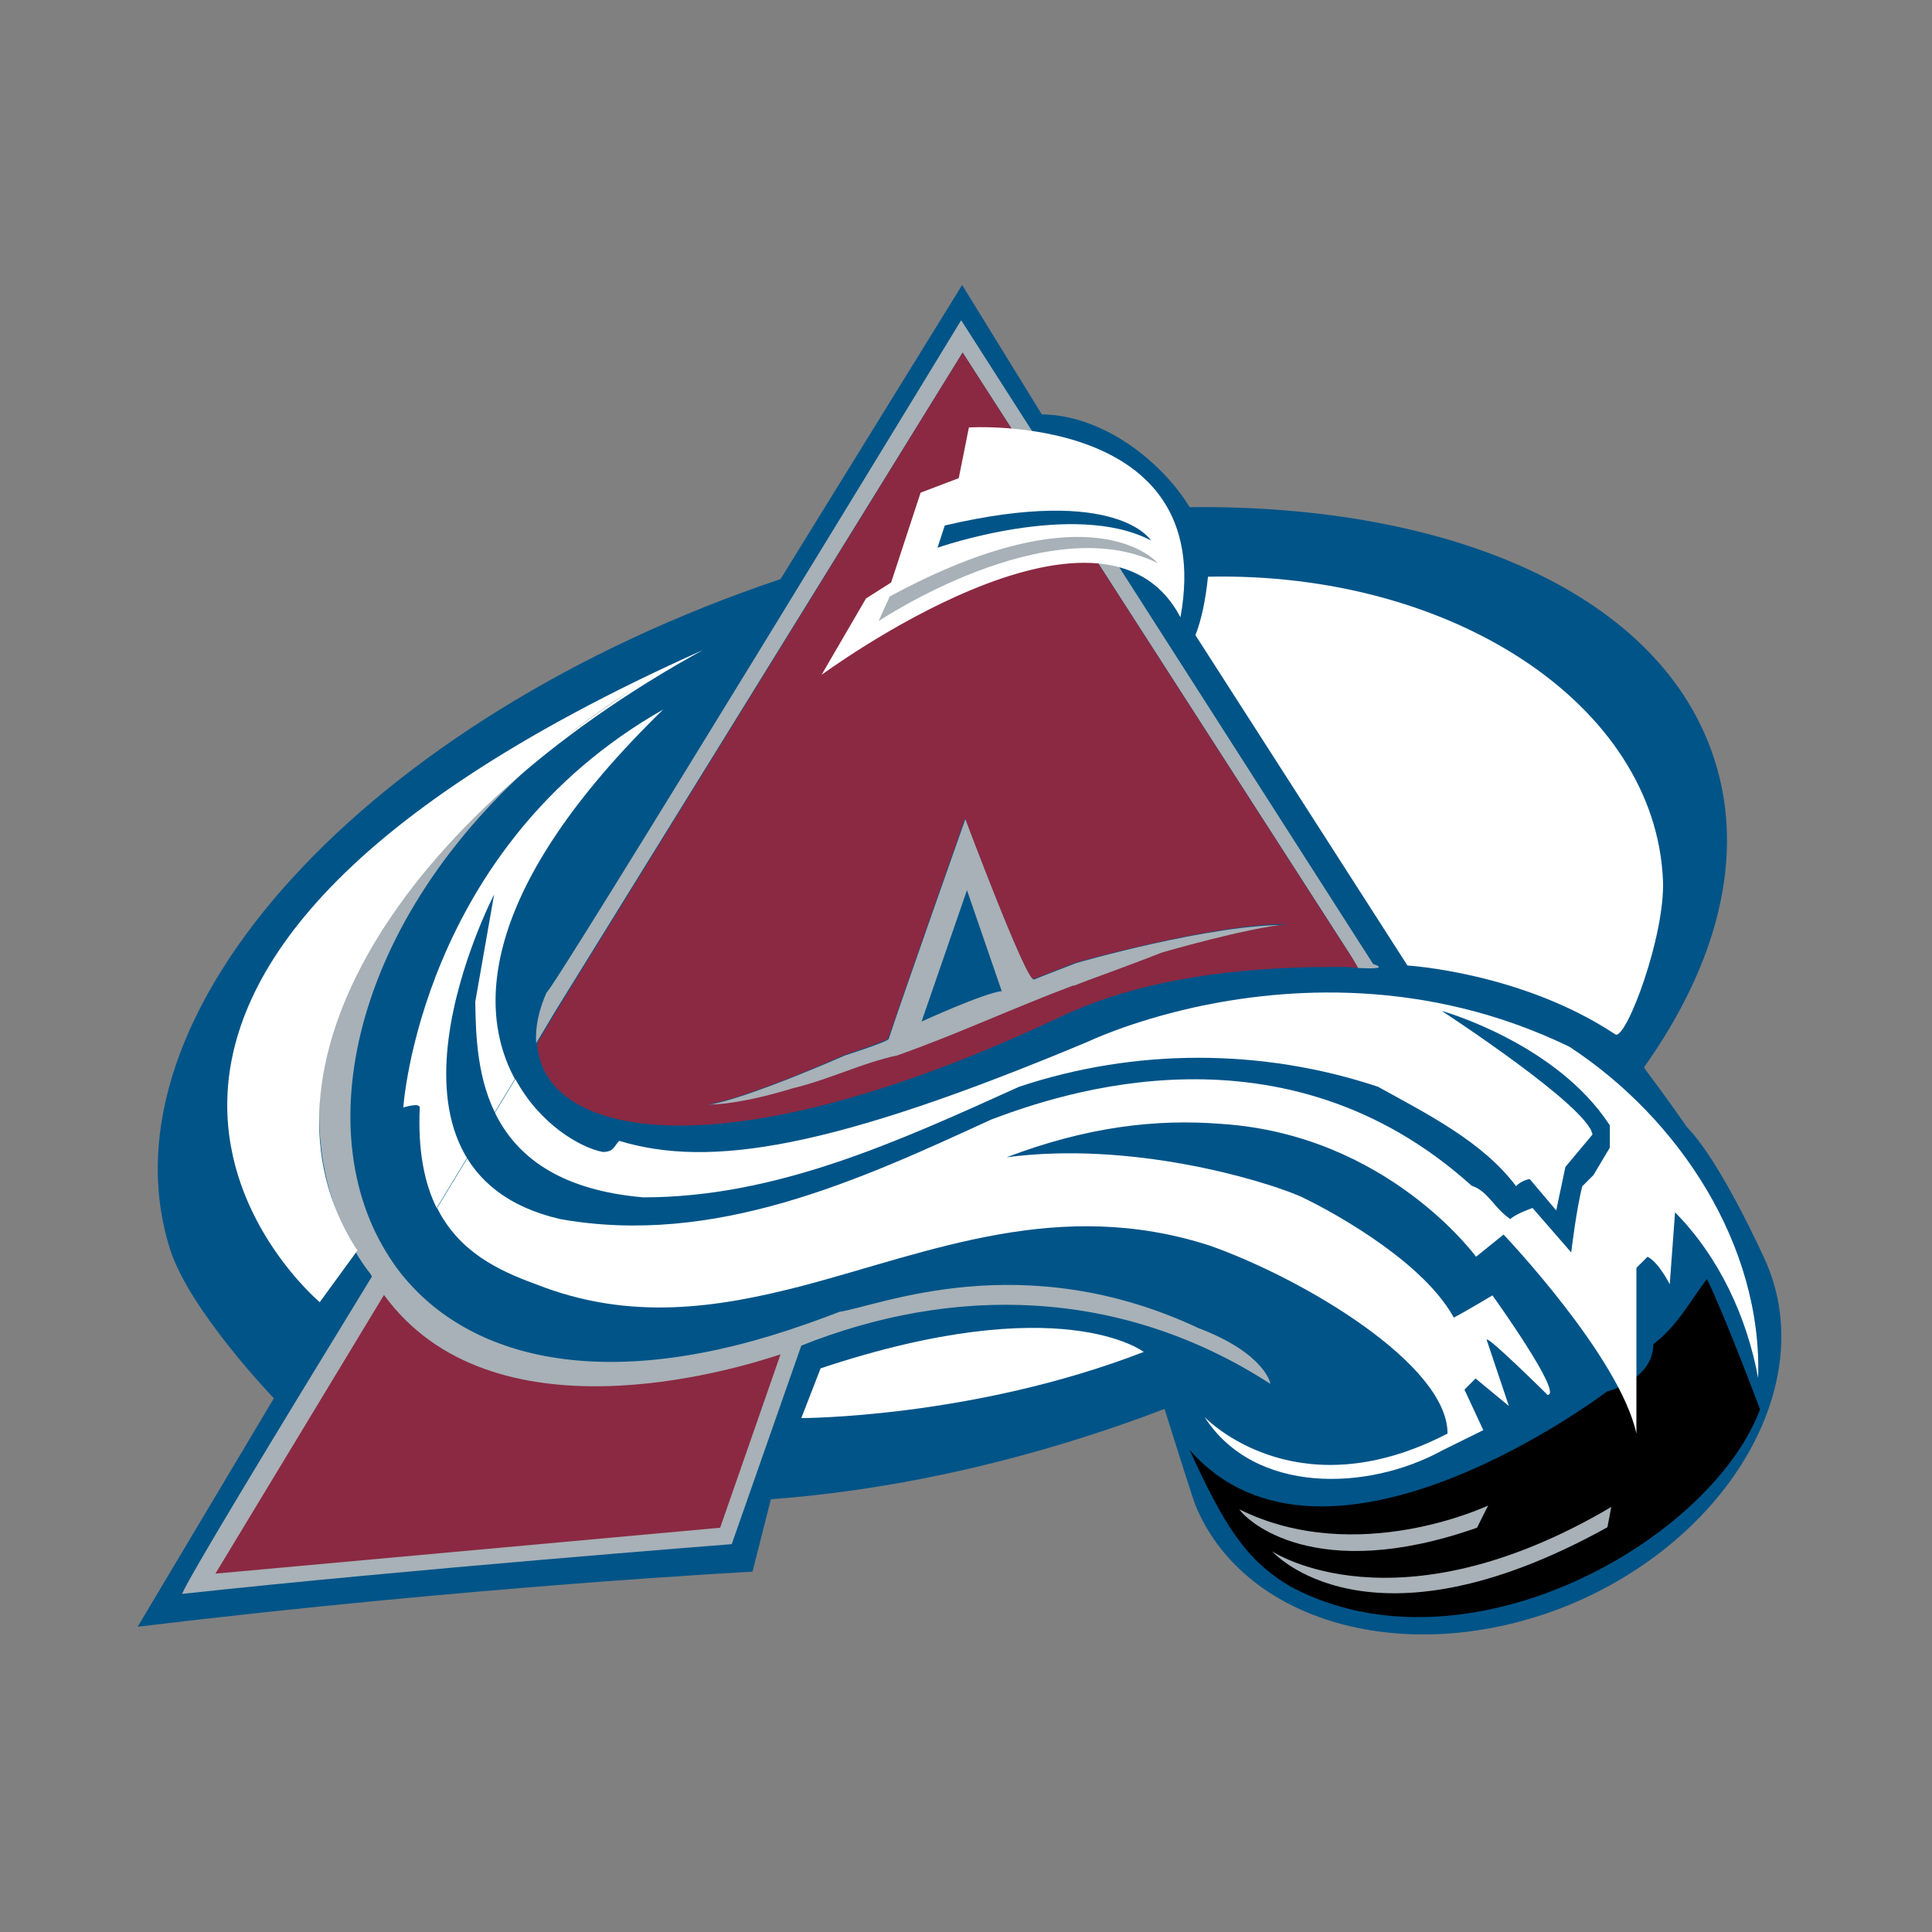 <?xml version="1.0" encoding="utf-8"?>
<!-- Generator: Adobe Illustrator 27.8.0, SVG Export Plug-In . SVG Version: 6.00 Build 0)  -->
<svg version="1.1" id="Calque_1" xmlns="http://www.w3.org/2000/svg" xmlns:xlink="http://www.w3.org/1999/xlink" x="0px" y="0px"
	 viewBox="0 0 400 400" style="enable-background:new 0 0 400 400;" xml:space="preserve">
<rect x="0" y="0" width="400" height="400" fill="#808080" stroke="none"/>
<style type="text/css">
	.st0{fill:#005488;}
	.st1{fill:#A7B1B7;}
	.st2{fill:#FFFFFF;}
	.st3{fill:none;}
	.st4{fill:#8B2942;}
</style>
<g>
	<path class="st0" d="M365.8,261.7c-0.7-1.7-9.7-21.4-16.5-28.3c-8.8-12.6-9.1-12.1-8.8-12.6c15-21.2,20.9-43.4,14.5-63.4
		c-10.8-34.1-54.1-53-108.7-52.4c-1.9-3.1-4.3-6-7.3-8.8c-7.3-6.8-16-10.4-23.3-10.4L199.2,59l-37.6,60.9
		C76.1,148.6,19.8,209.9,35.2,258.6c4,12.7,21.5,30.9,21.5,30.9l-28.2,47.3c69.4-8.4,127.3-11.4,127.3-11.4l3.8-15
		c20.4-1.5,42.1-5.7,64-12.6c6-1.9,11.8-3.9,17.5-6.1c2.7,8.6,5.9,18.7,6.5,20.2c10.5,24.9,45.5,33.8,78.2,20
		C358.4,317.9,376.3,286.5,365.8,261.7z"/>
	<path class="st1" d="M248.2,275c-36.6-17.2-66.3-4.6-74.4-3.4c-2.1,0.8-4.2,1.6-6.2,2.3c-1.5,0.5-2.9,1-4.4,1.5
		c-39.8,13.1-67.1,5.4-80.7-12.4c-0.9-1.2-1.7-2.4-2.5-3.7c-16.7-27.1-5.7-72.9,36.7-106.5c-78.2,59.3-43.3,107-40.1,110.8
		c0.1,0.2,0.3,0.4,0.4,0.7c-21.8,35.6-38.1,62.6-39.3,65.7c46.9-5.1,113.8-10.3,113.8-10.3l14.4-41.1c31-12.4,65.8-12.3,97.1,7.9
		C263.1,286.5,261.9,280.2,248.2,275z"/>
	<path class="st2" d="M334.5,214.2c2.3,0.8,10.3-20.6,9.8-32c-1.6-36.2-43.5-63.9-94.2-62.8c-0.5,4.9-1.4,9.1-2.6,12.1l43.9,68.4
		C291.4,199.9,315.1,201.3,334.5,214.2z"/>
	<path class="st2" d="M73.6,258.3c-23.1-36.5,8.7-89,71.9-123.7c-156.8,70.1-79.3,135-79.3,135l7.8-10.7
		C73.9,258.7,73.8,258.5,73.6,258.3z"/>
	<path class="st2" d="M165.9,293.6l4-10.3c49.8-16.6,66.9-3.4,66.9-3.4C201.4,293.6,165.9,293.6,165.9,293.6z"/>
	<path class="st3" d="M185.8,218.6c12.3-4.3,24.2-9.9,36.5-14.5l0,0.1c0.7-0.3,1.5-0.6,2.3-0.9c9.9-3.6,16-6,16-6s17-5,26.1-5.8
		c-16,0-44,8-44,8s-5.5,2.1-8.7,3.4c-1.5,0.6-14.2-33.3-14.2-33.3s-13.4,37.9-15.9,45.6c-0.2,0.6-9,3.4-9,3.4s-20.6,9.1-28.6,10.3
		c5.2,0,12-1.6,17.9-3.4C171.7,223.6,178.5,220.2,185.8,218.6z"/>
	<path class="st1" d="M116.7,152.8c4.5-3.4,9.5-6.9,14.8-10.5C126.2,145.7,121.3,149.2,116.7,152.8z"/>
	<path class="st3" d="M190.8,211.5c0,0,13-5.9,16.6-6.3l-7.2-20.9L190.8,211.5z"/>
	<path class="st3" d="M185.8,218.6c12.3-4.3,24.2-9.9,36.5-14.5l0,0.1c0.7-0.3,1.5-0.6,2.3-0.9c9.9-3.6,16-6,16-6s17-5,26.1-5.8
		c-16,0-44,8-44,8s-5.5,2.1-8.7,3.4c-1.5,0.6-14.2-33.3-14.2-33.3s-13.4,37.9-15.9,45.6c-0.2,0.6-9,3.4-9,3.4s-20.6,9.1-28.6,10.3
		c5.2,0,12-1.6,17.9-3.4C171.7,223.6,178.5,220.2,185.8,218.6z"/>
	<path class="st2" d="M137.3,146.9c-50.3,28.6-53.8,82.4-53.8,82.4s3.4-1.1,3.4,0c-0.4,9.1,1,15.7,3.5,20.8l16.2-26.7
		C98.7,208.9,99.5,183.7,137.3,146.9z"/>
	<path class="st4" d="M79.5,268.1l-34.9,57.7l104.5-9.5l12.5-35.9C151.1,283.9,101.7,298.6,79.5,268.1z"/>
	<path class="st3" d="M163.3,275.5l3.3-9.4c-18,4.8-36.1,7.5-55.6-0.2c-8.1-2.9-16.1-6.8-20.5-15.8l-7.8,12.9
		C96.2,280.8,123.5,288.6,163.3,275.5z"/>
	<path class="st3" d="M200.1,184.3l-9.4,27.2c0,0,13-5.9,16.6-6.3L200.1,184.3z"/>
	<path d="M364.4,291.8c-10.3,27.3-60.7,55.9-97,36.8c-9.5-5.5-14-12.9-21.1-28.4c28.3,32.1,86.4-12.1,86.4-12.1s9.6-2.4,9.6-9.8
		c4.9-3.7,7.4-8.6,11.1-13.5C357,272.1,364.4,291.8,364.4,291.8z"/>
	<path class="st3" d="M190.8,211.5c0,0,13-5.9,16.6-6.3l-7.2-20.9L190.8,211.5z"/>
	<path class="st1" d="M222.8,199.4c0,0-5.5,2.1-8.7,3.4c-1.5,0.6-14.2-33.3-14.2-33.3s-13.4,37.9-15.9,45.6c-0.2,0.6-9,3.4-9,3.4
		s-20.6,9.1-28.6,10.3c5.2,0,12-1.6,17.9-3.4c7.4-1.8,14.2-5.2,21.6-6.8c12.3-4.3,24.2-9.9,36.5-14.5l0,0.1c0.7-0.3,1.5-0.6,2.3-0.9
		c9.9-3.6,16-6,16-6s17-5,26.1-5.8C250.7,191.3,222.8,199.4,222.8,199.4z M190.8,211.5l9.4-27.2l7.2,20.9
		C203.7,205.6,190.8,211.5,190.8,211.5z"/>
	<path class="st3" d="M214,202.8c-1.5,0.6-14.2-33.3-14.2-33.3s-13.4,37.9-15.9,45.6c-0.2,0.6-9,3.4-9,3.4s-20.6,9.1-28.6,10.3
		c5.2,0,12-1.6,17.9-3.4c7.4-1.8,14.2-5.2,21.6-6.8c12.3-4.3,24.2-9.9,36.5-14.5l0,0.1c0.7-0.3,1.5-0.6,2.3-0.9c9.9-3.6,16-6,16-6
		s17-5,26.1-5.8c-16,0-44,8-44,8S217.3,201.5,214,202.8z"/>
	<path class="st1" d="M284.3,199.6L199,66.3c0,0-85.8,140.9-85.8,139.1c-1.7,3.8-2.4,7.3-2.2,10.6l4-6.7L199.3,73l79.5,123.5
		c1,1.6,1.8,2.8,2.3,3.9C288.5,200.8,284.3,199.6,284.3,199.6z"/>
	<path class="st4" d="M278.7,196.4L199.3,73l-84.1,136.3l-4,6.7c1.3,20.3,39.7,27,108.6-5.6c11.9-5.6,27.8-9.4,49.2-10.1
		c3.1-0.1,6.3-0.1,9.7-0.1c0.9,0.1,1.8,0.1,2.5,0.2C280.5,199.3,279.8,198,278.7,196.4z M240.6,197.2c0,0-6.1,2.4-16,6
		c-0.8,0.3-1.5,0.6-2.3,0.9l0-0.1c-12.3,4.6-24.3,10.2-36.5,14.5c-7.4,1.6-14.1,5-21.6,6.8c-5.9,1.8-12.7,3.4-17.9,3.4
		c8-1.1,28.6-10.3,28.6-10.3s8.8-2.9,9-3.4c2.6-7.7,15.9-45.6,15.9-45.6s12.7,33.9,14.2,33.3c3.3-1.3,8.7-3.4,8.7-3.4s28-8,44-8
		C257.7,192.2,240.6,197.2,240.6,197.2z"/>
	<path class="st2" d="M244.4,127.8c7.8-42.6-43.8-39.3-43.8-39.3L198.5,99l-7.9,3l-6.1,18.6l-5.2,3.3l-9.2,15.8
		C170.1,139.8,228,96.7,244.4,127.8z"/>
	<path class="st0" d="M195.6,108.8c-1.5,4.6-1.5,4.6-1.5,4.6s28.2-9.9,44.2-1.5C238.3,111.9,231.4,100.4,195.6,108.8z"/>
	<path class="st1" d="M181.9,128.6c0,0,0,0,2.3-5.1c42.3-22.9,55.5-6.9,55.5-6.9C216.8,105.2,181.9,128.6,181.9,128.6z"/>
	<path class="st2" d="M324.9,216.7c-29.8-14.4-58.8-12.3-77.8-8.1c-13.4,3-21.7,7-21.7,7c-53.2,22.3-78.4,26.3-97.2,20.6
		c-1.1,1.1-1.1,2.3-3.4,2.3c-4.7-0.9-13.1-5.8-18.1-15.1l-16.2,26.7c4.5,9,12.5,12.9,20.5,15.8c19.5,7.7,37.6,4.9,55.6,0.2
		c26.3-7,52.7-18.3,83.9-8.2c19.5,6.9,49.2,24.6,49.2,38.9c-29.7,15.4-48-1.1-50.3-3.4c10.3,16,33.7,15.4,49.2,6.9l8.5-4.2l-3.9-8.4
		l2.3-2.3l6.9,5.7l-4.6-13.7c0-1.1,12.6,11.4,12.6,11.4c3.4,0-11.4-20.6-11.4-20.6s-5.7,3.4-8,4.6c-6.9-12.6-28-23.4-32-25.2
		c-8-3.4-34.9-11.4-60.6-8c16.6-6.3,30.9-8,44.6-6.9c34.3,2.3,52.6,27.5,52.6,27.5l5.7-4.6c0,0,24,25.2,27.5,41.2
		c0-11.4,0-22.9,0-34.3c1.1-1.1,1.1-1.1,2.3-2.3c2.3,1.1,4.6,5.7,4.6,5.7l1.1-14.9c9.1,9.2,14.9,21.7,17.2,34.3
		C364.9,257.9,347.7,231.6,324.9,216.7z"/>
	<path class="st0" d="M298.5,209.3c0,0,30.4,19.8,31.2,25.6l-5.6,6.7l-1.9,9l-5.5-6.5c0,0-1.8,0.3-2.8,1.5
		c-6.9-9.2-18.3-14.9-28.6-20.6c-24-8-50.3-8-74.3,0c-25.2,11.4-50.3,22.9-77.8,22.9c-33.8-2.9-34.6-26.6-34.8-40.5l3.9-22.2
		c0,0-29.7,57.2,13.7,67.2c32,5.7,61.8-8,89.2-20.6c14.3-5.4,60.6-21.4,99.5,13.7c3.4,1.1,4.6,4.6,8,6.9c1.1-1.1,4.6-2.3,4.6-2.3
		l8,9.2c0,0,1.1-9.2,2.3-13.7c1.1-1.1,2.3-2.3,2.3-2.3l3.4-5.7c0,0,0-1.1,0-2.3c0-1.1,0-1.1,0-2.3
		C322.2,215.9,298.5,209.3,298.5,209.3z"/>
	<path class="st1" d="M308.1,311.7l-2.3,4.6c-33.6,11.8-47.7-1.5-49.2-3.8C281,324.6,308.1,311.7,308.1,311.7z"/>
	<path class="st1" d="M333.6,312l-0.8,4.2c-49.6,27.5-69.4,5-69.4,5S289,338.3,333.6,312z"/>
</g>
</svg>
